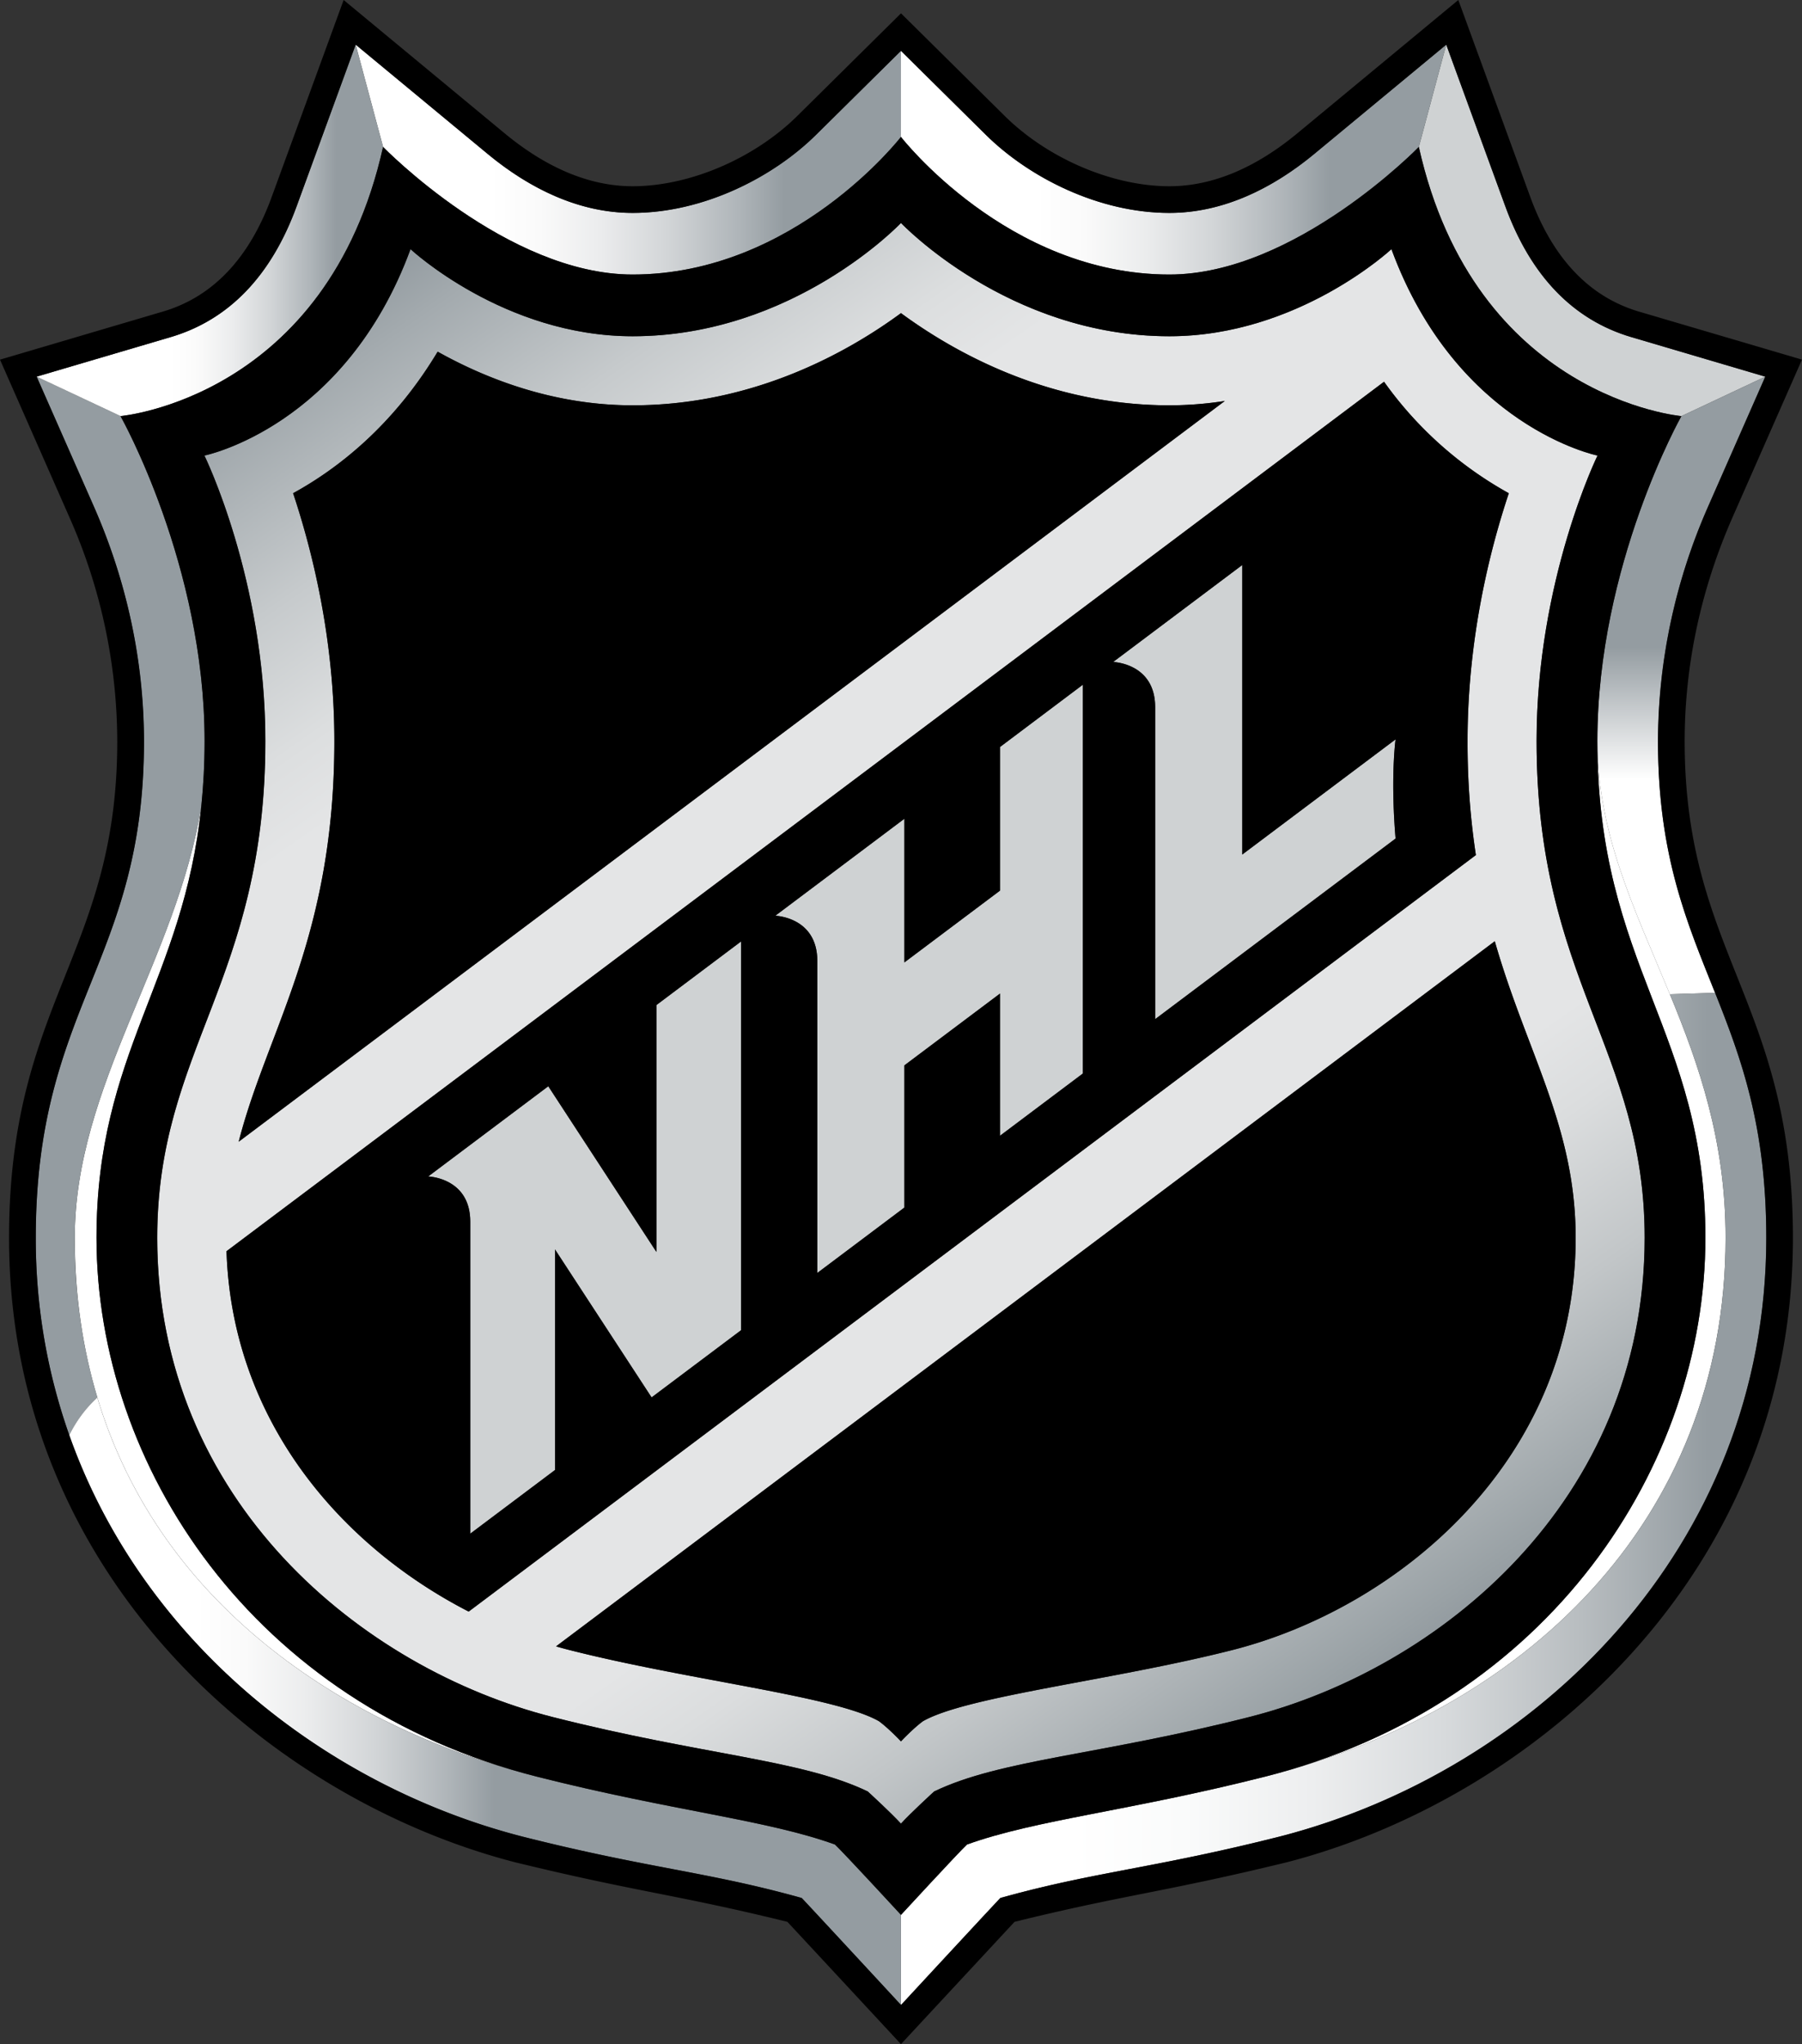 <?xml version="1.0" encoding="UTF-8"?>
<svg xmlns="http://www.w3.org/2000/svg" height="1000" width="881.753">
<rect width="100%" height="100%" fill="#333333" stroke="none"/>
<path transform="matrix(20.683,0,0,20.683,-60.644,-1.634)" d="m 5.215,29.354 c 0,-4.392 2.059,-6.061 2.481,-10.223 -0.579,3.646 -2.995,6.635 -2.995,10.223 0,1.379 0.191,2.637 0.534,3.779 1.519,5.051 6.036,7.861 10.411,8.97 -6.739,-1.704 -10.431,-7.36 -10.431,-12.749 z m 37.223,-5.759 c -0.819,-1.987 -1.716,-3.782 -1.716,-5.989 0,5.344 2.556,6.856 2.556,11.748 0,5.389 -3.692,11.045 -10.43,12.749 6.077,-1.537 10.908,-5.987 10.908,-12.749 10e-4,-2.292 -0.631,-4.093 -1.318,-5.759 z" style="fill:white" />
<path transform="matrix(20.683,0,0,20.683,-60.644,-1.634)" d="m 41.528,8.053 c -1.378,-0.406 -2.383,-1.448 -2.984,-3.095 l -1.397,-3.823 -0.648,2.419 c 1.325,5.941 6.212,6.367 6.212,6.367 l 1.984,-0.933 z m -23.066,21.637 -2.558,-3.919 -2.841,2.134 c 0,0 0.995,0.028 0.995,1.07 v 7.379 l 2.005,-1.506 v -5.217 l 2.285,3.5 2.118,-1.59 v -9.195 l -2.004,1.505 z m 8.128,-8.546 -2.262,1.698 v -3.398 l -3.054,2.294 c 0,0 0.994,0.028 0.994,1.071 v 7.378 l 2.06,-1.547 v -3.363 l 2.262,-1.698 v 3.363 l 1.961,-1.473 v -9.196 l -1.961,1.474 z m 5.732,-0.854 v -6.848 l -3.055,2.294 c 0,0 0.994,0.028 0.994,1.069 v 7.379 l 5.687,-4.271 c -0.122,-1.471 0,-2.346 0,-2.346 z" style="fill:#cfd2d3" />
<linearGradient gradientTransform="matrix(0.275,0,0,0.275,-3398.152,-2990.44)" y2="10944.575" x2="12378.871" y1="10944.575" x1="12360.245" gradientUnits="userSpaceOnUse" id="a">
<stop stop-color="#fff" offset=".112" />
<stop stop-color="#dddfe1" offset=".235" />
<stop stop-color="#a8afb3" offset=".439" />
<stop stop-color="#949ca1" offset=".539" />
</linearGradient>
<path transform="matrix(20.683,0,0,20.683,-60.644,-1.634)" style="fill:url(#a)" fill="url(#a)" d="m 6.337,17.616 c 0,5.221 -2.56,6.258 -2.56,11.738 0,1.671 0.284,3.234 0.794,4.672 0.159,-0.329 0.396,-0.648 0.664,-0.893 a 13.043,13.043 0 0 1 -0.534,-3.779 c 0,-3.588 2.417,-6.577 2.995,-10.223 0.047,-0.474 0.076,-0.979 0.076,-1.525 0,-4.166 -1.989,-7.685 -1.989,-7.685 l -1.984,-0.934 1.346,3.057 a 13.827,13.827 0 0 1 1.192,5.572 z" />
<linearGradient y2="8.987" x2="42.709" y1="23.595" x1="42.709" gradientUnits="userSpaceOnUse" id="b">
<stop stop-color="#fff" offset="0" />
<stop stop-color="#fff" offset=".348" />
<stop stop-color="#949ca1" offset=".562" />
<stop stop-color="#949ca1" offset="1" />
</linearGradient>
<path transform="matrix(20.683,0,0,20.683,-60.644,-1.634)" style="fill:url(#b)" fill="url(#b)" d="m 40.722,17.606 c 0,2.207 0.897,4.002 1.716,5.989 l 1.068,-0.034 c -0.662,-1.658 -1.35,-3.239 -1.35,-5.945 0,-2.139 0.514,-4.032 1.192,-5.571 l 1.346,-3.057 -1.984,0.933 c 10e-4,0 -1.988,3.519 -1.988,7.685 z" />
<linearGradient y2="40.317" x2="24.247" y1="40.317" x1="4.571" gradientUnits="userSpaceOnUse" id="c">
<stop stop-color="#fff" offset=".152" />
<stop stop-color="#fafafa" offset=".212" />
<stop stop-color="#ebeced" offset=".286" />
<stop stop-color="#d2d5d7" offset=".368" />
<stop stop-color="#afb5b9" offset=".455" />
<stop stop-color="#949ca1" offset=".511" />
</linearGradient>
<path transform="matrix(20.683,0,0,20.683,-60.644,-1.634)" style="fill:url(#c)" fill="url(#c)" d="m 22.684,43.705 c -1.626,-0.586 -3.837,-0.792 -7.039,-1.602 -4.375,-1.109 -8.892,-3.919 -10.411,-8.97 a 3.026,3.026 0 0 0 -0.664,0.893 c 1.726,4.872 6.046,8.29 10.717,9.491 2.989,0.755 4.382,0.83 6.61,1.453 0.29,0.306 2.349,2.531 2.349,2.531 v -2.132 c 0.001,0 -1.353,-1.468 -1.562,-1.664 z" />
<linearGradient y2="6.007" x2="12.593" y1="39.323" x1="35.921" gradientUnits="userSpaceOnUse" id="d">
<stop stop-color="#949ca1" offset="0" />
<stop stop-color="#99a1a5" offset=".012" />
<stop stop-color="#c2c6c8" offset=".118" />
<stop stop-color="#dbddde" offset=".202" />
<stop stop-color="#e4e5e6" offset=".253" />
<stop stop-color="#e4e5e6" offset=".753" />
<stop stop-color="#dcdedf" offset=".801" />
<stop stop-color="#c6cacc" offset=".875" />
<stop stop-color="#a3aaae" offset=".966" />
<stop stop-color="#949ca1" offset="1" />
</linearGradient>
<path transform="matrix(20.683,0,0,20.683,-60.644,-1.634)" style="fill:url(#d)" fill="url(#d)" d="m 16.004,40.689 c 3.564,0.904 5.893,1.007 7.459,1.762 0,0 0.569,0.521 0.784,0.761 0.216,-0.239 0.785,-0.761 0.785,-0.761 1.564,-0.755 3.894,-0.858 7.458,-1.762 4.499,-1.142 9.352,-5.106 9.352,-11.335 0,-4.455 -2.557,-6.09 -2.557,-11.748 0,-3.813 1.442,-6.752 1.442,-6.752 0,0 -3.326,-0.672 -4.876,-4.882 0,0 -2.208,2.06 -5.253,2.06 -3.816,0 -6.35,-2.68 -6.35,-2.68 0,0 -2.534,2.68 -6.349,2.68 -3.047,0 -5.254,-2.06 -5.254,-2.06 -1.549,4.21 -4.876,4.882 -4.876,4.882 0,0 1.442,2.939 1.442,6.752 0,5.658 -2.558,7.293 -2.558,11.748 -10e-4,6.229 4.853,10.193 9.351,11.335 z m 24.205,-11.335 c 0,5.284 -4.211,8.757 -8.122,9.752 -2.823,0.718 -6.275,1.088 -7.318,1.682 -0.235,0.172 -0.522,0.478 -0.522,0.478 0,0 -0.287,-0.306 -0.522,-0.478 -1.043,-0.594 -4.496,-0.964 -7.318,-1.682 a 9.497,9.497 0 0 1 -0.32,-0.087 l 22.209,-16.678 c 0.758,2.646 1.913,4.379 1.913,7.013 z m -1.582,-17.609 c -0.452,1.352 -0.976,3.441 -0.976,5.861 0,1.004 0.073,1.893 0.197,2.697 l -23.828,17.893 c -2.986,-1.533 -5.598,-4.479 -5.729,-8.524 l 27.385,-20.564 a 8.93,8.93 0 0 0 2.951,2.637 z m -27.784,5.861 c 0,-2.42 -0.526,-4.509 -0.976,-5.861 1.05,-0.576 2.368,-1.595 3.42,-3.348 1.129,0.632 2.73,1.269 4.612,1.269 2.849,0 5.076,-1.244 6.349,-2.18 1.274,0.935 3.5,2.18 6.35,2.18 0.454,0 0.893,-0.038 1.312,-0.103 l -23.33,17.52 c 0.672,-2.637 2.263,-4.82 2.263,-9.477 z" />
<linearGradient y2="3.853" x2="24.247" y1="3.853" x1="11.347" gradientUnits="userSpaceOnUse" id="e">
<stop stop-color="#fff" offset=".247" />
<stop stop-color="#fafafa" offset=".338" />
<stop stop-color="#ebeced" offset=".449" />
<stop stop-color="#d2d5d7" offset=".572" />
<stop stop-color="#afb5b9" offset=".702" />
<stop stop-color="#949ca1" offset=".786" />
</linearGradient>
<path transform="matrix(20.683,0,0,20.683,-60.644,-1.634)" style="fill:url(#e)" fill="url(#e)" d="m 17.898,6.572 c 3.83,0 6.349,-3.255 6.349,-3.255 v -2.036 l -2.005,1.983 c -1.03,1.019 -2.679,1.851 -4.344,1.851 -1.244,0 -2.415,-0.554 -3.438,-1.403 l -3.113,-2.577 0.648,2.419 c 0,-10e-4 2.931,3.018 5.903,3.018 z" />
<linearGradient y2="35.53" x2="44.717" y1="35.53" x1="24.247" gradientUnits="userSpaceOnUse" id="f">
<stop stop-color="#fff" offset=".197" />
<stop stop-color="#fafbfb" offset=".328" />
<stop stop-color="#edeeef" offset=".475" />
<stop stop-color="#d7dadc" offset=".628" />
<stop stop-color="#b8bdc0" offset=".786" />
<stop stop-color="#949ca1" offset=".933" />
</linearGradient>
<path transform="matrix(20.683,0,0,20.683,-60.644,-1.634)" style="fill:url(#f)" fill="url(#f)" d="m 43.757,29.354 c 0,6.762 -4.831,11.212 -10.908,12.749 -3.201,0.81 -5.411,1.016 -7.039,1.602 -0.209,0.196 -1.562,1.664 -1.562,1.664 v 2.131 c 0,0 2.059,-2.225 2.35,-2.531 2.228,-0.623 3.62,-0.697 6.611,-1.453 6.047,-1.557 11.509,-6.827 11.509,-14.163 0,-2.641 -0.596,-4.25 -1.211,-5.793 l -1.068,0.034 c 0.686,1.667 1.318,3.468 1.318,5.76 z" />
<linearGradient y2="3.853" x2="37.147" y1="3.853" x1="24.247" gradientUnits="userSpaceOnUse" id="g">
<stop stop-color="#fff" offset=".247" />
<stop stop-color="#fafafa" offset=".338" />
<stop stop-color="#ebeced" offset=".449" />
<stop stop-color="#d2d5d7" offset=".572" />
<stop stop-color="#afb5b9" offset=".702" />
<stop stop-color="#949ca1" offset=".786" />
</linearGradient>
<path transform="matrix(20.683,0,0,20.683,-60.644,-1.634)" style="fill:url(#g)" fill="url(#g)" d="m 30.597,6.572 c 2.971,0 5.902,-3.018 5.902,-3.018 l 0.648,-2.419 -3.113,2.577 c -1.024,0.848 -2.194,1.403 -3.437,1.403 -1.667,0 -3.315,-0.832 -4.346,-1.851 l -2.005,-1.983 v 2.036 c 0.001,0 2.522,3.255 6.351,3.255 z" />
<linearGradient y2="5.528" x2="11.995" y1="5.528" x1="3.799" gradientUnits="userSpaceOnUse" id="h">
<stop stop-color="#fff" offset=".388" />
<stop stop-color="#fafafa" offset=".468" />
<stop stop-color="#ebeced" offset=".567" />
<stop stop-color="#d2d5d7" offset=".675" />
<stop stop-color="#afb5b9" offset=".79" />
<stop stop-color="#949ca1" offset=".865" />
</linearGradient>
<path transform="matrix(20.683,0,0,20.683,-60.644,-1.634)" style="fill:url(#h)" fill="url(#h)" d="m 11.995,3.553 -0.648,-2.419 -1.397,3.824 c -0.601,1.647 -1.605,2.689 -2.983,3.095 l -3.168,0.934 1.985,0.933 c -10e-4,10e-4 4.887,-0.426 6.211,-6.367 z" />
<path transform="matrix(20.683,0,0,20.683,-60.644,-1.634)" d="m 5.706,17.616 c 0,5.021 -2.56,6.163 -2.56,11.738 0,8.033 6.211,13.289 11.983,14.774 2.916,0.71 3.797,0.758 6.431,1.406 0.216,0.231 2.687,2.893 2.687,2.893 l 2.687,-2.893 c 2.633,-0.648 3.514,-0.696 6.431,-1.406 5.771,-1.485 11.984,-6.741 11.984,-14.774 0,-5.575 -2.561,-6.718 -2.561,-11.738 0,-1.813 0.383,-3.602 1.139,-5.317 l 1.636,-3.714 -3.856,-1.136 c -1.176,-0.348 -2.04,-1.259 -2.57,-2.707 l -1.704,-4.663 -3.801,3.147 c -1.007,0.835 -2.028,1.258 -3.034,1.258 -1.346,0 -2.878,-0.654 -3.902,-1.668 l -2.448,-2.422 -2.448,2.422 c -1.024,1.014 -2.556,1.668 -3.901,1.668 -1.007,0 -2.028,-0.423 -3.036,-1.258 l -3.801,-3.147 -1.704,4.663 c -0.529,1.448 -1.394,2.359 -2.571,2.706 l -3.855,1.137 1.636,3.714 a 13.122,13.122 0 0 1 1.138,5.317 z m 1.261,-9.563 c 1.378,-0.406 2.382,-1.448 2.983,-3.095 l 1.397,-3.823 3.113,2.577 c 1.023,0.848 2.194,1.403 3.438,1.403 1.665,0 3.314,-0.832 4.344,-1.851 l 2.005,-1.983 2.005,1.983 c 1.03,1.019 2.679,1.851 4.346,1.851 1.243,0 2.413,-0.554 3.437,-1.403 l 3.113,-2.577 1.397,3.823 c 0.602,1.647 1.606,2.689 2.984,3.095 l 3.167,0.935 -1.346,3.057 a 13.826,13.826 0 0 0 -1.192,5.571 c 0,2.706 0.688,4.287 1.35,5.945 0.615,1.543 1.211,3.153 1.211,5.793 0,7.337 -5.463,12.607 -11.509,14.163 -2.991,0.755 -4.383,0.83 -6.611,1.453 -0.29,0.306 -2.35,2.531 -2.35,2.531 0,0 -2.059,-2.225 -2.349,-2.531 -2.228,-0.623 -3.621,-0.697 -6.61,-1.453 -4.671,-1.202 -8.991,-4.619 -10.717,-9.491 a 13.91,13.91 0 0 1 -0.794,-4.672 c 0,-5.48 2.56,-6.517 2.56,-11.738 0,-2.139 -0.514,-4.032 -1.192,-5.571 l -1.348,-3.058 z" />
<path transform="matrix(20.683,0,0,20.683,-60.644,-1.634)" d="m 16.087,39.019 c 0.107,0.031 0.213,0.06 0.32,0.087 2.822,0.718 6.274,1.088 7.318,1.682 0.235,0.172 0.522,0.478 0.522,0.478 0,0 0.287,-0.306 0.522,-0.478 1.043,-0.594 4.495,-0.964 7.318,-1.682 3.911,-0.994 8.122,-4.467 8.122,-9.752 0,-2.633 -1.155,-4.366 -1.913,-7.013 z m -7.508,-11.937 23.33,-17.52 a 8.548,8.548 0 0 1 -1.312,0.103 c -2.851,0 -5.077,-1.244 -6.35,-2.18 -1.273,0.935 -3.5,2.18 -6.349,2.18 -1.881,0 -3.483,-0.637 -4.612,-1.269 -1.052,1.753 -2.369,2.772 -3.42,3.348 0.451,1.352 0.976,3.441 0.976,5.861 10e-4,4.658 -1.59,6.841 -2.263,9.477 z m 5.441,11.114 23.829,-17.893 a 17.61,17.61 0 0 1 -0.197,-2.697 c 0,-2.42 0.524,-4.509 0.976,-5.861 a 8.953,8.953 0 0 1 -2.952,-2.637 l -27.385,20.565 c 0.131,4.044 2.744,6.99 5.729,8.523 z m 18.302,-24.754 v 6.848 l 3.626,-2.723 c 0,0 -0.122,0.875 0,2.346 l -5.687,4.271 v -7.379 c 0,-1.042 -0.994,-1.069 -0.994,-1.069 z m -7.994,6.002 v 3.398 l 2.262,-1.698 v -3.397 l 1.961,-1.474 v 9.196 l -1.961,1.473 v -3.363 l -2.262,1.698 v 3.363 l -2.06,1.547 v -7.378 c 0,-1.043 -0.994,-1.071 -0.994,-1.071 z m -8.425,6.327 2.558,3.919 v -5.84 l 2.004,-1.505 v 9.195 l -2.118,1.59 -2.285,-3.5 v 5.217 l -2.005,1.506 v -7.379 c 0,-1.042 -0.995,-1.07 -0.995,-1.07 z" />
<path transform="matrix(20.683,0,0,20.683,-60.644,-1.634)" d="m 7.696,19.131 c -0.422,4.162 -2.481,5.831 -2.481,10.223 0,5.389 3.692,11.045 10.431,12.749 3.202,0.81 5.412,1.016 7.039,1.602 0.209,0.196 1.563,1.664 1.563,1.664 0,0 1.353,-1.468 1.562,-1.664 1.628,-0.586 3.838,-0.792 7.039,-1.602 6.739,-1.704 10.43,-7.36 10.43,-12.749 0,-4.892 -2.556,-6.404 -2.556,-11.748 0,-4.166 1.988,-7.685 1.988,-7.685 0,0 -4.887,-0.427 -6.212,-6.367 0,0 -2.931,3.018 -5.902,3.018 -3.83,0 -6.35,-3.255 -6.35,-3.255 0,0 -2.519,3.255 -6.349,3.255 -2.972,0 -5.903,-3.018 -5.903,-3.018 -1.324,5.941 -6.212,6.367 -6.212,6.367 0,0 1.989,3.519 1.989,7.685 0,0.546 -0.028,1.051 -0.076,1.525 z m 0.072,-8.277 c 0,0 3.327,-0.672 4.876,-4.882 0,0 2.208,2.06 5.254,2.06 3.815,0 6.349,-2.68 6.349,-2.68 0,0 2.534,2.68 6.35,2.68 3.045,0 5.253,-2.06 5.253,-2.06 1.55,4.21 4.876,4.882 4.876,4.882 0,0 -1.442,2.939 -1.442,6.752 0,5.658 2.557,7.293 2.557,11.748 0,6.229 -4.852,10.193 -9.352,11.335 -3.564,0.904 -5.894,1.007 -7.458,1.762 0,0 -0.569,0.521 -0.785,0.761 -0.215,-0.239 -0.784,-0.761 -0.784,-0.761 -1.566,-0.755 -3.895,-0.858 -7.459,-1.762 -4.499,-1.142 -9.352,-5.106 -9.352,-11.335 0,-4.455 2.558,-6.09 2.558,-11.748 0.001,-3.813 -1.441,-6.752 -1.441,-6.752 z" />
</svg>